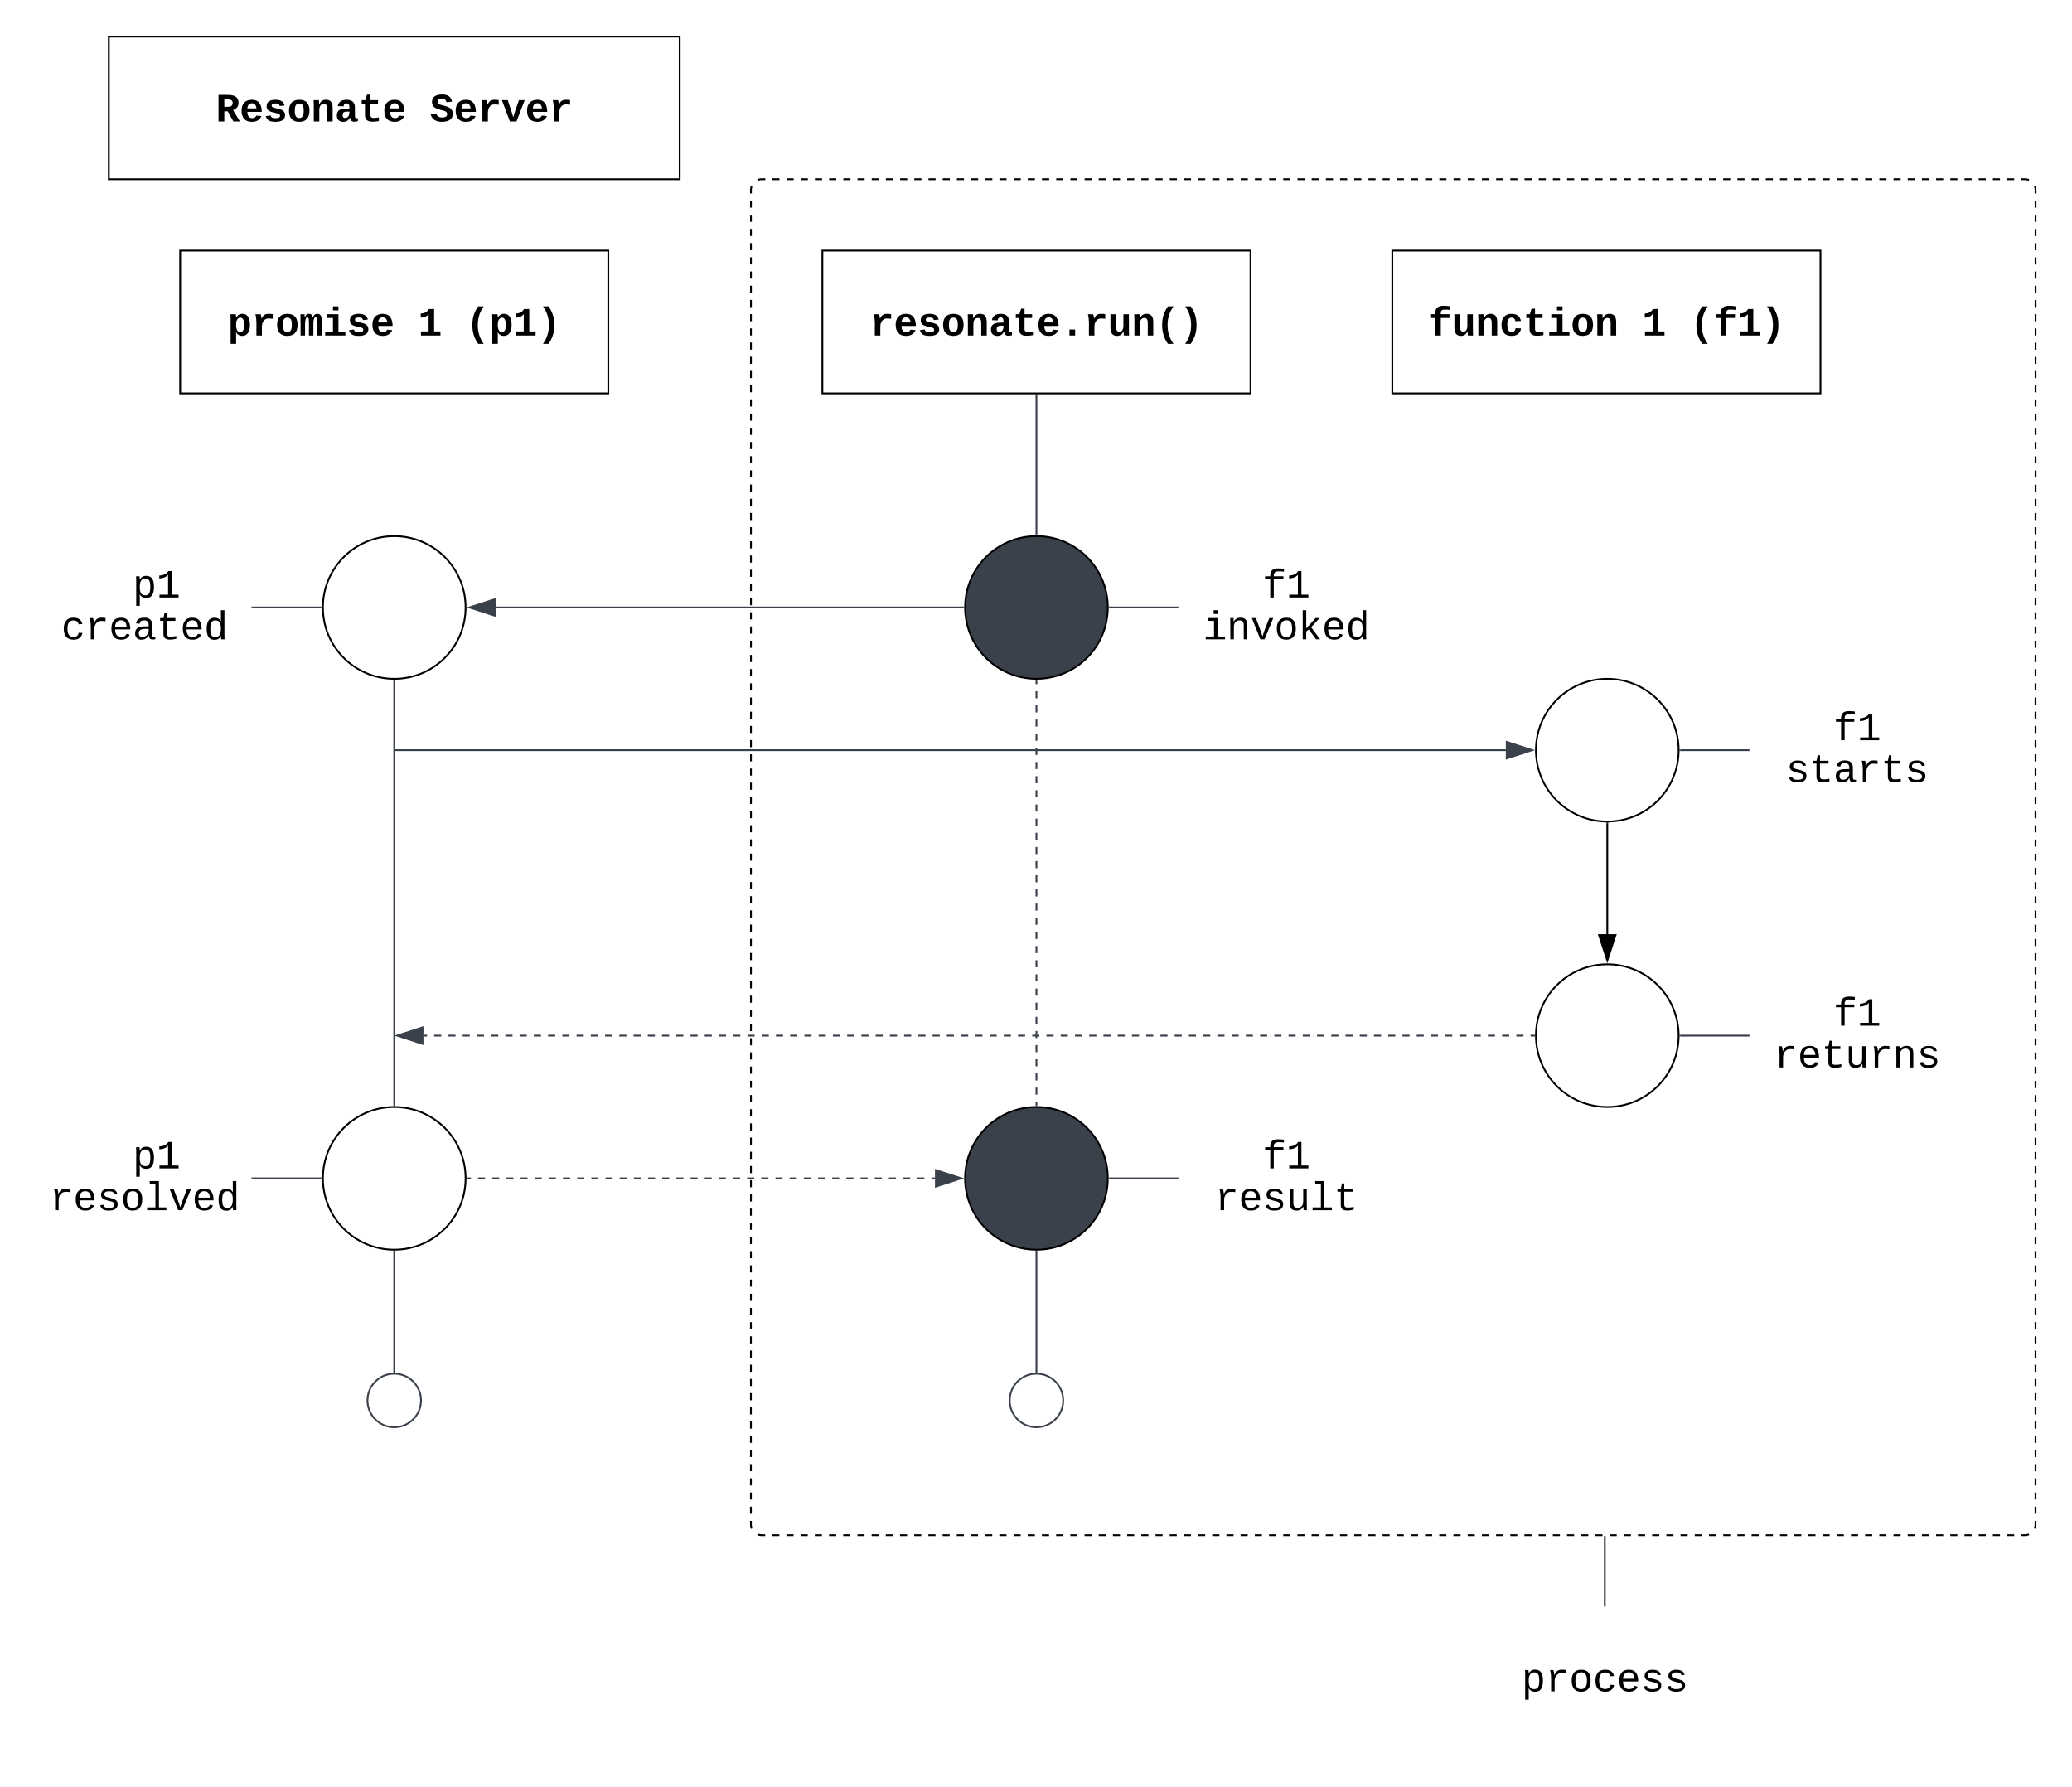 <svg xmlns="http://www.w3.org/2000/svg" xmlns:xlink="http://www.w3.org/1999/xlink" xmlns:lucid="lucid" width="1161.5" height="1001.5"><g transform="translate(261 380.5)" lucid:page-tab-id="0_0"><path d="M-500-500h1500v1500H-500z" fill="#fff"/><path d="M160-274a6 6 0 0 1 6-6h708a6 6 0 0 1 6 6v748a6 6 0 0 1-6 6H166a6 6 0 0 1-6-6z" fill-opacity="0"/><path d="M163.7-279.53l.45-.18.9-.23.95-.07h2m3.97 0h3.97m3.98 0h3.98m3.98 0h3.97m3.98 0h3.98m4 0h3.96m3.98 0h3.98m3.98 0h3.97m3.98 0h3.98m3.98 0h3.98m3.98 0h3.98m3.98 0h3.97m3.97 0h3.98m3.98 0h3.97m3.98 0h3.98m3.98 0h3.98m3.97 0h3.97m3.98 0h3.98m3.97 0h3.98m3.98 0h3.97m3.98 0h4m3.97 0h3.98m3.97 0H343m3.98 0h3.97m3.98 0h3.98m4 0h3.97m3.97 0h3.98m3.98 0h3.97m3.98 0h3.98m3.98 0h4m3.96 0h3.98m3.98 0h3.98m3.97 0h3.98m3.98 0h3.98m3.98 0h3.98m3.98 0h3.98m3.97 0h3.97m3.98 0h3.98m3.97 0h3.98m3.98 0h3.98m3.97 0h4m3.97 0h3.98m3.97 0h3.98m3.98 0h3.98m3.97 0H518m4 0h3.97m3.97 0h3.98m3.98 0h3.98m3.97 0h3.98m3.98 0h4m3.96 0h3.98m3.98 0h3.98m3.97 0h3.98m3.98 0h3.98m3.98 0h3.98m3.98 0h3.98m3.97 0h3.97m3.98 0h3.98m3.97 0h3.98m3.98 0h3.98m3.98 0h3.97m3.97 0h3.98m3.98 0h3.97m3.98 0h3.98m3.98 0h3.97m4 0h3.97m3.97 0h3.98m3.98 0h3.98m3.98 0h3.97m3.98 0h4m3.97 0h3.97m3.98 0h3.98m3.98 0h3.97m3.98 0h3.98m3.98 0h3.98m3.98 0h3.98m3.98 0h3.97m3.98 0h3.98m3.98 0h3.98m3.98 0h3.98m3.98 0h3.97m3.97 0h3.98m3.98 0h3.97m3.98 0h3.98m3.98 0h3.97m4 0h3.97m3.98 0h3.97m3.98 0h3.98m3.98 0h3.97m3.98 0h2l.94.07.9.22.45.17m3.23 3.24l.18.45.23.9.07.95v2m0 3.97v3.98m0 3.98v3.97m0 3.98v3.98m0 3.98v3.98m0 3.98v3.98m0 3.97v3.98m0 3.98v4m0 3.97v3.98m0 3.98v3.98m0 4v3.96m0 3.98v3.98m0 3.98v3.98m0 3.98v3.98m0 3.97v4m0 3.97v3.98m0 3.98v3.98m0 4v3.97m0 3.97v3.98m0 3.98v3.98m0 3.98v3.98m0 3.98v3.98m0 3.97v3.98m0 3.98V-89m0 4v3.97m0 3.98v3.98m0 3.97v3.98m0 3.98v3.98m0 3.98v3.98m0 3.98v3.98m0 3.97v3.98m0 4v3.97m0 3.98v3.98m0 3.98v4m0 3.96v3.98m0 3.98V6.5m0 3.98v3.98m0 3.98v3.97m0 4v3.97m0 3.98v3.98m0 3.98v4m0 3.97v3.97m0 3.98v3.98m0 3.98v3.98m0 3.98v3.98m0 3.98v3.97m0 3.98v3.98m0 3.98v4m0 3.97v3.98m0 3.98v3.97m0 3.98v3.98m0 3.98v3.98m0 3.98v3.98m0 3.97v3.98m0 3.98v4m0 3.97v3.98m0 3.98v3.98m0 4v3.96m0 3.98v3.98m0 3.98v3.98m0 3.98v3.98m0 3.97v4m0 3.97v3.98m0 3.98v3.98m0 4v3.97m0 3.97v3.98m0 3.98v3.98m0 3.98v3.98m0 3.98v3.98m0 3.97v3.98m0 3.98V285m0 4v3.97m0 3.98v3.98m0 3.97v3.98m0 3.98v3.98m0 3.98v3.98m0 3.98v3.98m0 3.97v3.98m0 4v3.97m0 3.98v3.98m0 3.98v3.98m0 3.98v3.98m0 3.98v3.98m0 3.98v3.98m0 3.98v3.98m0 3.97v3.97m0 3.98v3.98m0 3.98v4m0 3.97v3.98m0 3.97v3.98m0 3.98v3.98m0 3.98v3.98m0 3.98v3.97m0 3.98v3.98m0 3.98v2l-.07.94-.22.9-.17.45m-3.24 3.23l-.45.18-.9.23-.95.07h-2m-3.97 0h-3.97m-3.98 0h-3.98m-3.98 0h-3.97m-3.98 0h-3.98m-4 0h-3.96m-3.98 0h-3.98m-3.98 0h-3.97m-3.98 0h-3.98m-3.98 0h-3.98m-3.98 0h-3.98m-3.98 0h-3.97m-3.97 0h-3.98m-3.98 0h-3.97m-3.98 0h-3.98m-3.98 0h-3.98m-3.97 0h-3.97m-3.98 0h-3.98m-3.97 0h-3.98m-3.98 0h-3.98m-3.97 0h-4m-3.97 0h-3.97m-3.98 0H697m-3.98 0h-3.98m-3.97 0h-3.98m-4 0h-3.97m-3.97 0h-3.98m-3.98 0h-3.98m-3.97 0h-3.98m-3.98 0h-3.98m-3.98 0h-3.98m-3.98 0h-3.98m-3.97 0h-3.98m-3.98 0h-3.98m-3.98 0h-3.98m-3.98 0h-3.98m-3.97 0h-3.97m-3.98 0h-3.98m-3.97 0h-3.98m-3.98 0h-3.98m-3.97 0h-4m-3.97 0h-3.98m-3.97 0h-3.98m-3.98 0h-3.98m-3.97 0H522m-4 0h-3.97m-3.97 0h-3.98m-3.98 0h-3.98m-3.97 0h-3.98m-3.98 0h-4m-3.96 0h-3.98m-3.98 0h-3.98m-3.97 0h-3.98m-3.98 0h-3.98m-3.98 0h-3.98m-3.98 0h-3.98m-3.97 0h-3.97m-3.98 0h-3.98m-3.97 0h-3.98m-3.98 0h-3.98m-3.98 0h-3.97m-3.97 0h-3.98m-3.98 0h-3.97m-3.98 0h-3.98m-3.97 0h-3.98m-4 0h-3.97m-3.98 0h-3.97m-3.98 0h-3.98m-3.97 0h-3.98m-3.98 0h-4m-3.97 0h-3.97m-3.98 0h-3.98m-3.97 0h-3.98m-3.98 0h-3.98m-4 0h-3.96m-3.98 0h-3.98m-3.98 0h-3.97m-3.98 0h-3.98m-3.98 0h-3.98m-3.98 0h-3.98m-3.98 0h-3.97m-3.97 0h-3.98m-3.98 0h-3.97m-3.98 0h-3.98m-3.98 0h-3.97m-4 0h-3.97m-3.98 0h-3.97m-3.98 0h-3.98m-3.98 0h-3.97m-3.98 0h-2l-.94-.07-.9-.22-.45-.17m-3.23-3.24l-.18-.45-.23-.9-.07-.95v-2m0-3.97v-3.98m0-3.98v-3.97m0-3.98v-3.98m0-3.98v-3.98m0-3.98v-3.98m0-3.98v-3.97m0-3.98v-4m0-3.97v-3.98m0-3.98v-3.98m0-3.98v-3.98m0-3.98v-3.98m0-3.98v-3.98m0-3.98v-3.98m0-3.98v-3.97m0-3.97v-3.98m0-3.98v-3.98m0-4v-3.97m0-3.98v-3.97m0-3.98v-3.98m0-3.98v-3.98m0-3.98v-3.98m0-3.97v-3.98m0-3.98V289m0-4v-3.97m0-3.98v-3.98m0-3.97v-3.98m0-3.98v-3.98m0-3.98v-3.98m0-3.98v-3.97m0-3.98v-3.98m0-4v-3.97m0-3.98v-3.98m0-3.98v-4m0-3.96v-3.98m0-3.98v-3.98m0-3.98v-3.98m0-3.98v-3.97m0-4v-3.97m0-3.98v-3.98m0-3.98v-4m0-3.97v-3.97m0-3.98v-3.98m0-3.98v-3.98m0-3.98v-3.98m0-3.98v-3.97m0-3.98v-3.98m0-3.98v-4m0-3.97v-3.98m0-3.98V82.1m0-3.98v-3.98m0-3.98v-3.98m0-3.98v-3.98m0-3.98v-3.97m0-3.98v-4m0-3.97v-3.98m0-3.98V26.4m0-3.98v-3.98m0-3.98v-3.98m0-3.98V2.52m0-3.98v-3.98m0-3.97v-4m0-3.97v-3.98m0-3.98v-3.98m0-4v-3.97m0-3.97v-3.98m0-3.98v-3.98m0-3.98v-3.98m0-3.98v-3.98m0-3.97v-3.98m0-3.98V-85m0-4v-3.97m0-3.98v-3.98m0-3.97v-3.98m0-3.98v-3.98m0-3.98v-3.98m0-3.98v-3.97m0-3.98v-3.98m0-4v-3.97m0-3.98v-3.98m0-3.98v-4m0-3.96v-3.98m0-3.98v-3.98m0-3.98v-3.98m0-3.98v-3.97m0-4v-3.97m0-3.98v-3.98m0-3.98v-4m0-3.97v-3.97m0-3.98v-3.98m0-3.98v-3.98m0-3.98v-3.98m0-3.98v-3.97m0-3.98v-3.98m0-3.98v-2l.07-.94.22-.9.17-.45" stroke="#000" fill="none"/><path d="M680 40c0 22.1-17.9 40-40 40s-40-17.9-40-40 17.9-40 40-40 40 17.9 40 40z" stroke="#000" fill="#fff"/><path d="M640 81v62.12" stroke="#000" fill="none"/><path d="M640 80.5l.48-.02V81h-.96v-.53z" stroke="#000" stroke-width=".05"/><path d="M640 157.88l-4.63-14.26h9.26z" stroke="#000"/><path d="M680 200c0 22.1-17.9 40-40 40s-40-17.9-40-40 17.9-40 40-40 40 17.9 40 40z" stroke="#000" fill="#fff"/><path d="M360-40c0 22.1-17.9 40-40 40s-40-17.9-40-40 17.9-40 40-40 40 17.9 40 40z" stroke="#000" fill="#3a414a"/><path d="M320 321v68.67" stroke="#3a414a" fill="none"/><path d="M320 320.5l.48-.02v.53h-.96v-.53z" stroke="#3a414a" stroke-width=".05" fill="#3a414a"/><path d="M335 404.5c0 8.28-6.72 15-15 15-8.28 0-15-6.72-15-15 0-8.28 6.72-15 15-15 8.28 0 15 6.72 15 15z" stroke="#3a414a" fill="#fff"/><path d="M320-159v78" stroke="#3a414a" fill="none"/><path d="M320.48-159h-.96v-.5h.96zM320.48-80.47l-.47-.03-.48.02V-81h.96z" stroke="#3a414a" stroke-width=".05" fill="#3a414a"/><path d="M720 166a6 6 0 0 1 6-6h108a6 6 0 0 1 6 6v68a6 6 0 0 1-6 6H726a6 6 0 0 1-6-6z" stroke="#000" stroke-opacity="0" stroke-width="2" fill="#fff" fill-opacity="0"/><use xlink:href="#a" transform="matrix(1,0,0,1,725,165) translate(41.664 29.427)"/><use xlink:href="#b" transform="matrix(1,0,0,1,725,165) translate(8.326 52.854)"/><path d="M400-74a6 6 0 0 1 6-6h108a6 6 0 0 1 6 6v68a6 6 0 0 1-6 6H406a6 6 0 0 1-6-6z" stroke="#000" stroke-opacity="0" stroke-width="2" fill="#fff" fill-opacity="0"/><use xlink:href="#a" transform="matrix(1,0,0,1,405,-75) translate(41.664 29.427)"/><use xlink:href="#c" transform="matrix(1,0,0,1,405,-75) translate(8.326 52.854)"/><path d="M360 280c0 22.1-17.9 40-40 40s-40-17.9-40-40 17.9-40 40-40 40 17.9 40 40z" stroke="#000" fill="#3a414a"/><path d="M-240 246a6 6 0 0 1 6-6h108a6 6 0 0 1 6 6v68a6 6 0 0 1-6 6h-108a6 6 0 0 1-6-6z" stroke="#000" stroke-opacity="0" stroke-width="2" fill="#fff" fill-opacity="0"/><use xlink:href="#d" transform="matrix(1,0,0,1,-235,245) translate(34.997 29.427)"/><use xlink:href="#e" transform="matrix(1,0,0,1,-235,245) translate(48.332 29.427)"/><use xlink:href="#f" transform="matrix(1,0,0,1,-235,245) translate(1.658 52.854)"/><path d="M320 1v1.98m0 3.97v3.97m0 3.96v3.97m0 3.97v3.96m0 3.97v3.97m0 3.96v3.97m0 3.97v3.96m0 3.97v3.97m0 3.96v3.97m0 3.97v3.96m0 3.97v3.97m0 3.96v3.97m0 3.97v3.96m0 3.97v3.97m0 3.96v3.97m0 3.97v3.96m0 3.97v3.97m0 3.96v3.97m0 3.97v3.96m0 3.97v3.97m0 3.96v3.97m0 3.97v3.96m0 3.97v3.97m0 3.96v3.97m0 3.97v3.96m0 3.97v3.97m0 3.96v3.97m0 3.97v3.96m0 3.97v3.97m0 3.96v3.97m0 3.97V239" stroke="#3a414a" fill="none"/><path d="M320 .5l.48-.02V1h-.96V.48zM320.48 239.53l-.47-.03-.48.02V239h.96z" stroke="#3a414a" stroke-width=".05" fill="#3a414a"/><path d="M578.6 526a6 6 0 0 1 6-6h108a6 6 0 0 1 6 6v68a6 6 0 0 1-6 6h-108a6 6 0 0 1-6-6z" stroke="#000" stroke-opacity="0" stroke-width="2" fill="#fff" fill-opacity="0"/><use xlink:href="#g" transform="matrix(1,0,0,1,583.608,525) translate(8.326 42.552)"/><path d="M638.6 519.5V481" stroke="#3a414a" fill="none"/><path d="M639.08 520h-.95v-.5h.95zM639.08 481h-.95v-.5h.95z" stroke="#3a414a" stroke-width=".05" fill="#3a414a"/><path d="M-160-240H80v80h-240z" stroke="#000" fill="#fff"/><use xlink:href="#h" transform="matrix(1,0,0,1,-155,-235) translate(21.651 42.563)"/><use xlink:href="#i" transform="matrix(1,0,0,1,-155,-235) translate(128.336 42.563)"/><use xlink:href="#j" transform="matrix(1,0,0,1,-155,-235) translate(155.007 42.563)"/><path d="M200-240h240v80H200z" stroke="#000" fill="#fff"/><use xlink:href="#k" transform="matrix(1,0,0,1,205,-235) translate(21.651 42.563)"/><path d="M519.5-240h240v80h-240z" stroke="#000" fill="#fff"/><use xlink:href="#l" transform="matrix(1,0,0,1,524.5,-235) translate(14.984 42.563)"/><use xlink:href="#i" transform="matrix(1,0,0,1,524.5,-235) translate(135.003 42.563)"/><use xlink:href="#m" transform="matrix(1,0,0,1,524.5,-235) translate(161.674 42.563)"/><path d="M-200-360h320v80h-320z" stroke="#000" fill="#fff"/><use xlink:href="#n" transform="matrix(1,0,0,1,-195,-355) translate(54.984 42.563)"/><use xlink:href="#o" transform="matrix(1,0,0,1,-195,-355) translate(175.003 42.563)"/><path d="M0-40C0-17.9-17.9 0-40 0s-40-17.9-40-40 17.9-40 40-40S0-62.1 0-40z" stroke="#000" fill="#fff"/><path d="M279-40H16.9" stroke="#3a414a" fill="none"/><path d="M279.5-40l.02.48H279v-.95h.53z" stroke="#3a414a" stroke-width=".05" fill="#3a414a"/><path d="M2.12-40l14.27-4.63v9.27z" stroke="#3a414a" fill="#3a414a"/><path d="M-40 321v68.67" stroke="#3a414a" fill="none"/><path d="M-40 320.5l.48-.02v.53h-.95v-.53z" stroke="#3a414a" stroke-width=".05" fill="#3a414a"/><path d="M-25 404.5c0 8.28-6.72 15-15 15-8.28 0-15-6.72-15-15 0-8.3 6.72-15 15-15 8.28 0 15 6.7 15 15z" stroke="#3a414a" fill="#fff"/><path d="M-40 1v238" stroke="#3a414a" fill="none"/><path d="M-40 .5l.48-.02V1h-.95V.48zM-39.52 239.53l-.47-.03-.48.02V239h.95z" stroke="#3a414a" stroke-width=".05" fill="#3a414a"/><path d="M583.12 40H-39.5" stroke="#3a414a" fill="none"/><path d="M597.88 40l-14.26 4.63v-9.27z" stroke="#3a414a" fill="#3a414a"/><path d="M-39.5 40h-.5M599 200h-2m-4 0h-3.98m-4 0h-3.98m-4 0h-3.98m-4 0h-3.98m-4 0h-3.98m-4 0h-3.98m-4 0h-3.98m-4 0h-4m-3.98 0h-4m-3.98 0h-4m-3.98 0h-4m-3.98 0h-4m-3.98 0h-4m-3.98 0h-4m-3.98 0h-4m-3.98 0h-4m-4 0h-3.98m-4 0h-3.98m-4 0h-3.98m-4 0h-3.98m-4 0h-3.98m-4 0h-3.98m-4 0h-3.98m-4 0h-4m-3.98 0h-4m-3.98 0h-4m-3.98 0h-4m-3.98 0h-4m-3.98 0h-4m-3.98 0h-4m-3.98 0h-4m-3.98 0h-4m-4 0h-3.98m-4 0h-3.98m-4 0h-3.98m-4 0h-3.98m-4 0h-3.98m-4 0h-3.98m-4 0h-3.98m-4 0h-4m-3.98 0h-4m-3.98 0h-4m-3.98 0h-4m-4 0h-3.98m-4 0h-3.98m-4 0h-4m-3.98 0h-4m-3.98 0h-4m-3.98 0h-4m-4 0h-3.98m-4 0h-3.98m-4 0h-4m-3.98 0h-4m-3.98 0h-4m-3.98 0h-4m-4 0h-3.98m-4 0h-3.98m-4 0h-4m-3.98 0h-4m-3.98 0h-4m-3.98 0h-4m-4 0h-3.98m-4 0h-3.98m-4 0h-4m-3.98 0h-4m-3.98 0h-4m-3.98 0h-4m-4 0h-3.98m-4 0h-3.98m-4 0h-4m-3.98 0h-4m-3.98 0h-4m-3.98 0h-4m-4 0H6.33m-4 0h-3.98m-4 0h-3.98m-4 0h-4m-3.98 0h-2" stroke="#3a414a" fill="none"/><path d="M599.5 200l.02.47H599v-.94h.53z" stroke="#3a414a" stroke-width=".05" fill="#3a414a"/><path d="M-38.38 200l14.26-4.64v9.27z" stroke="#3a414a" fill="#3a414a"/><path d="M263.12 280h-2m-3.96 0h-3.97m-3.98 0h-3.98m-3.97 0h-3.97m-3.97 0h-3.97m-3.97 0h-3.98m-3.98 0h-3.97m-3.97 0h-3.97m-3.97 0h-3.97m-3.98 0h-3.98m-3.97 0h-3.97m-3.97 0h-3.97m-3.97 0h-4m-3.96 0h-3.97m-3.97 0h-3.97m-3.97 0H142m-4 0h-3.96m-3.97 0h-3.97m-3.97 0h-3.97m-3.97 0h-3.98m-3.98 0h-3.97m-3.97 0h-3.97m-3.97 0H86.4m-3.98 0h-3.98m-3.97 0H70.5m-3.97 0h-3.97m-3.97 0H54.6m-3.98 0h-3.97m-3.97 0h-3.97m-3.97 0H30.8m-3.98 0h-3.98m-3.97 0H14.9m-3.97 0H6.96M3 280H1" stroke="#3a414a" fill="none"/><path d="M277.88 280l-14.26 4.63v-9.26z" stroke="#3a414a" fill="#3a414a"/><path d="M1 280.48H.48L.5 280l-.02-.48H1z" stroke="#3a414a" stroke-width=".05" fill="#3a414a"/><path d="M720 6a6 6 0 0 1 6-6h108a6 6 0 0 1 6 6v68a6 6 0 0 1-6 6H726a6 6 0 0 1-6-6z" stroke="#000" stroke-opacity="0" stroke-width="2" fill="#fff" fill-opacity="0"/><use xlink:href="#p" transform="matrix(1,0,0,1,725,5) translate(41.664 29.427)"/><use xlink:href="#q" transform="matrix(1,0,0,1,725,5) translate(14.993 52.854)"/><path d="M-240-74a6 6 0 0 1 6-6h108a6 6 0 0 1 6 6v68a6 6 0 0 1-6 6h-108a6 6 0 0 1-6-6z" stroke="#000" stroke-opacity="0" stroke-width="2" fill="#fff" fill-opacity="0"/><use xlink:href="#d" transform="matrix(1,0,0,1,-235,-75) translate(34.997 29.427)"/><use xlink:href="#r" transform="matrix(1,0,0,1,-235,-75) translate(48.332 29.427)"/><use xlink:href="#s" transform="matrix(1,0,0,1,-235,-75) translate(8.326 52.854)"/><path d="M400 246a6 6 0 0 1 6-6h108a6 6 0 0 1 6 6v68a6 6 0 0 1-6 6H406a6 6 0 0 1-6-6z" stroke="#000" stroke-opacity="0" stroke-width="2" fill="#fff" fill-opacity="0"/><use xlink:href="#p" transform="matrix(1,0,0,1,405,245) translate(41.664 29.427)"/><use xlink:href="#t" transform="matrix(1,0,0,1,405,245) translate(14.993 52.854)"/><path d="M0 280c0 22.1-17.9 40-40 40s-40-17.9-40-40 17.9-40 40-40 40 17.9 40 40z" stroke="#000" fill="#fff"/><path d="M-119.5-40H-81" stroke="#3a414a" fill="none"/><path d="M-119.5-39.52h-.5v-.95h.5zM-80.5-40l.02.48H-81v-.95h.53z" stroke="#3a414a" stroke-width=".05" fill="#3a414a"/><path d="M-119.5 280H-81" stroke="#3a414a" fill="none"/><path d="M-119.5 280.48h-.5v-.96h.5zM-80.5 280l.02.48H-81v-.96h.53z" stroke="#3a414a" stroke-width=".05" fill="#3a414a"/><path d="M399.5 280H361" stroke="#3a414a" fill="none"/><path d="M400 280.48h-.5v-.96h.5zM361 280.48h-.53l.03-.47-.02-.48h.53z" stroke="#3a414a" stroke-width=".05" fill="#3a414a"/><path d="M399.5-40H361" stroke="#3a414a" fill="none"/><path d="M400-39.52h-.5v-.95h.5zM361-39.52h-.53l.03-.47-.02-.48h.53z" stroke="#3a414a" stroke-width=".05" fill="#3a414a"/><path d="M719.5 40H681" stroke="#3a414a" fill="none"/><path d="M720 40.48h-.5v-.95h.5zM681 40.48h-.53l.03-.47-.02-.48h.53z" stroke="#3a414a" stroke-width=".05" fill="#3a414a"/><path d="M719.5 200H681" stroke="#3a414a" fill="none"/><path d="M720 200.47h-.5v-.94h.5zM681 200.47h-.53l.03-.46-.02-.47h.53z" stroke="#3a414a" stroke-width=".05" fill="#3a414a"/><defs><path d="M839-1335c-182-6-269 67-259 253h491v142H580V0H400v-940H138v-142h262c-15-293 132-408 418-402 94 2 200 7 281 21v145c-75-10-177-14-260-17" id="u"/><path d="M148-1120c216-7 379-89 463-229h166v1204h353V0H157v-145h439v-1021c-79 124-254 184-448 194v-148" id="v"/><g id="a"><use transform="matrix(0.011,0,0,0.011,0,0)" xlink:href="#u"/><use transform="matrix(0.011,0,0,0.011,13.336,0)" xlink:href="#v"/></g><path d="M839-1102c70 0 148 7 206 17v167c-112-18-268-36-363 15-129 69-208 203-208 395V0H294c-10-367 32-789-52-1082h171c21 75 41 161 48 250h5c67-152 152-270 373-270" id="w"/><path d="M617-1102c355 0 481 238 477 599H322c5 222 84 388 301 388 144 0 244-59 284-166l158 45C1002-72 854 20 623 20c-342 0-490-220-490-568 0-346 151-554 484-554zm291 461c-18-192-90-328-289-328-194 0-287 128-295 328h584" id="x"/><path d="M682 16c-209 0-323-80-324-285v-671H190v-142h170l58-282h120v282h432v142H538v652c2 114 60 155 182 155 106 0 209-16 297-34v137C921-4 806 16 682 16" id="y"/><path d="M528 20c-247 0-343-132-343-381v-721h180v686c-4 177 45 284 224 277 194-8 279-136 279-336v-627h181c3 360-6 732 6 1082H885c-4-54-7-126-8-185h-3C809-64 714 20 528 20" id="z"/><path d="M706-1102c241 0 344 136 343 381V0H868v-695c1-168-57-273-220-268-190 6-283 138-283 336V0H185c-3-360 6-732-6-1082h170c4 54 7 126 8 185h3c63-121 164-204 346-205" id="A"/><path d="M873-819c-18-114-119-146-250-146-163 0-245 50-245 151 0 151 170 148 294 185 182 54 388 94 388 320 0 240-189 325-439 329-245 4-410-69-454-268l159-31c24 133 136 168 295 165 144-2 270-31 270-171 0-164-195-160-331-202-167-52-350-87-350-299 0-218 173-315 413-313 220 2 373 77 412 260" id="B"/><g id="b"><use transform="matrix(0.011,0,0,0.011,0,0)" xlink:href="#w"/><use transform="matrix(0.011,0,0,0.011,13.336,0)" xlink:href="#x"/><use transform="matrix(0.011,0,0,0.011,26.671,0)" xlink:href="#y"/><use transform="matrix(0.011,0,0,0.011,40.007,0)" xlink:href="#z"/><use transform="matrix(0.011,0,0,0.011,53.342,0)" xlink:href="#w"/><use transform="matrix(0.011,0,0,0.011,66.678,0)" xlink:href="#A"/><use transform="matrix(0.011,0,0,0.011,80.013,0)" xlink:href="#B"/></g><path d="M745-142h380V0H143v-142h422v-798H246v-142h499v940zM545-1292v-192h200v192H545" id="C"/><path d="M715 0H502L69-1082h202c94 253 197 500 285 758 19 57 36 126 52 183 96-335 234-626 350-941h201" id="D"/><path d="M615-1102c343 0 484 203 482 560-1 347-147 562-488 562-336 0-475-219-479-562-4-349 156-560 485-560zm-8 989c240 0 301-180 301-429 0-245-55-427-290-427-236 0-299 181-299 427 0 243 61 429 288 429" id="E"/><path d="M914 0L548-499l-132 98V0H236v-1484h180v927l475-525h211L663-617 1125 0H914" id="F"/><path d="M865-914c-3-187-2-380-2-570h180v1261c0 76 1 155 6 223H877c-8-49-9-116-10-174h-5C801-44 708 26 530 26c-135 0-234-46-297-139s-95-232-95-419c0-377 131-566 392-566 176 0 271 63 335 184zm-286-51c-222 0-255 197-255 427 0 229 31 425 253 425 237 0 286-195 286-441 0-238-52-411-284-411" id="G"/><g id="c"><use transform="matrix(0.011,0,0,0.011,0,0)" xlink:href="#C"/><use transform="matrix(0.011,0,0,0.011,13.336,0)" xlink:href="#A"/><use transform="matrix(0.011,0,0,0.011,26.671,0)" xlink:href="#D"/><use transform="matrix(0.011,0,0,0.011,40.007,0)" xlink:href="#E"/><use transform="matrix(0.011,0,0,0.011,53.342,0)" xlink:href="#F"/><use transform="matrix(0.011,0,0,0.011,66.678,0)" xlink:href="#x"/><use transform="matrix(0.011,0,0,0.011,80.013,0)" xlink:href="#G"/></g><path d="M698-1104c312 3 392 244 392 558 0 315-82 566-392 566-169 0-277-65-331-184h-5c8 188 2 394 4 589H185V-858c0-76-1-156-6-224h175c6 52 9 120 10 178h4c58-122 150-202 330-200zm-49 991c225 0 255-203 255-433 0-225-32-419-253-419-236 0-285 192-285 441 0 237 53 411 283 411" id="H"/><g id="e"><use transform="matrix(0.011,0,0,0.011,0,0)" xlink:href="#H"/><use transform="matrix(0.011,0,0,0.011,13.336,0)" xlink:href="#v"/></g><path d="M736-142h380V0H134v-142h422v-1200H267v-142h469v1342" id="I"/><g id="f"><use transform="matrix(0.011,0,0,0.011,0,0)" xlink:href="#w"/><use transform="matrix(0.011,0,0,0.011,13.336,0)" xlink:href="#x"/><use transform="matrix(0.011,0,0,0.011,26.671,0)" xlink:href="#B"/><use transform="matrix(0.011,0,0,0.011,40.007,0)" xlink:href="#E"/><use transform="matrix(0.011,0,0,0.011,53.342,0)" xlink:href="#I"/><use transform="matrix(0.011,0,0,0.011,66.678,0)" xlink:href="#D"/><use transform="matrix(0.011,0,0,0.011,80.013,0)" xlink:href="#x"/><use transform="matrix(0.011,0,0,0.011,93.349,0)" xlink:href="#G"/></g><path d="M631 20c-350 0-501-215-501-562 0-355 162-560 502-560 250 0 399 118 446 323l-192 14c-23-124-109-196-262-196-242 0-305 171-305 415 1 245 61 427 304 427 151 0 248-77 267-215l190 12C1039-107 883 20 631 20" id="J"/><g id="g"><use transform="matrix(0.011,0,0,0.011,0,0)" xlink:href="#H"/><use transform="matrix(0.011,0,0,0.011,13.336,0)" xlink:href="#w"/><use transform="matrix(0.011,0,0,0.011,26.671,0)" xlink:href="#E"/><use transform="matrix(0.011,0,0,0.011,40.007,0)" xlink:href="#J"/><use transform="matrix(0.011,0,0,0.011,53.342,0)" xlink:href="#x"/><use transform="matrix(0.011,0,0,0.011,66.678,0)" xlink:href="#B"/><use transform="matrix(0.011,0,0,0.011,80.013,0)" xlink:href="#B"/></g><path d="M427-171c3 195 2 397 2 596H148V-846c1-83-4-168-8-236h272c10 49 14 118 15 176h4c59-114 151-197 316-197 291 0 385 259 385 560 0 243-65 433-220 521-50 28-109 42-176 42-162-2-253-78-309-191zm69-661c-91 113-92 463-1 586 46 62 145 101 225 54 96-57 118-191 119-351 0-123-18-215-53-276-46-82-128-115-220-74-25 12-48 33-70 61" id="K"/><path d="M875-1102c70 0 148 7 206 17v237c-110-17-267-37-359 15-123 69-192 207-192 395V0H250c-10-367 32-789-52-1082h271c19 69 36 149 46 228h4c52-151 151-250 356-248" id="L"/><path d="M616-1102c361 0 521 202 521 560 0 354-171 562-527 562C259 20 92-192 92-542c0-351 169-560 524-560zm-9 930c200-2 236-165 236-370 0-199-27-367-223-367-195 0-233 146-233 367 0 129 18 223 55 282s92 88 165 88" id="M"/><path d="M934-1102c199 0 220 177 220 381V0H926c-2-260 10-533-4-785-4-72-14-138-83-138-34 0-61 27-81 81s-29 134-29 241V0H501c-2-260 9-533-5-785-4-72-13-138-82-138-46 0-65 47-80 93-21 67-30 155-30 248V0H75c-3-360 6-732-6-1082h209c6 50 3 123 8 175 36-100 83-195 216-195 135 0 166 79 196 196 42-105 93-196 236-196" id="N"/><path d="M794-190h353V0H118v-190h395v-702H223v-190h571v892zM513-1277v-207h281v207H513" id="O"/><path d="M622-916c-112 2-200 14-200 111 0 90 89 101 168 121 234 58 514 77 514 368C1104-4 751 54 434 5 267-21 161-112 121-270l247-37c24 111 113 145 252 141 114-3 226-12 226-124 0-101-103-113-192-134-225-54-490-76-490-351 0-247 201-328 458-328 245 0 413 88 457 292l-249 26c-16-98-92-133-208-131" id="P"/><path d="M1113-274C1038-96 884 20 626 20c-352 0-526-209-526-566 0-358 185-556 530-556 358 0 496 251 499 615H395c5 180 68 319 245 319 102 0 186-45 208-129zM857-663c-6-177-128-307-315-247-94 30-141 121-145 247h460" id="Q"/><g id="h"><use transform="matrix(0.011,0,0,0.011,0,0)" xlink:href="#K"/><use transform="matrix(0.011,0,0,0.011,13.336,0)" xlink:href="#L"/><use transform="matrix(0.011,0,0,0.011,26.671,0)" xlink:href="#M"/><use transform="matrix(0.011,0,0,0.011,40.007,0)" xlink:href="#N"/><use transform="matrix(0.011,0,0,0.011,53.342,0)" xlink:href="#O"/><use transform="matrix(0.011,0,0,0.011,66.678,0)" xlink:href="#P"/><use transform="matrix(0.011,0,0,0.011,80.013,0)" xlink:href="#Q"/></g><path d="M138-1120c207-4 339-93 415-229h266v1140h323V0H149v-209h389v-891c-70 121-216 187-400 194v-214" id="R"/><use transform="matrix(0.011,0,0,0.011,0,0)" xlink:href="#R" id="i"/><path d="M621-530c0 421 127 700 301 955H641C466 173 344-110 344-531s122-702 297-953h281c-174 254-301 534-301 954" id="S"/><path d="M885-531c0 421-122 704-297 956H307c174-255 301-534 301-955 0-420-127-700-301-954h281c175 251 297 532 297 953" id="T"/><g id="j"><use transform="matrix(0.011,0,0,0.011,0,0)" xlink:href="#S"/><use transform="matrix(0.011,0,0,0.011,13.336,0)" xlink:href="#K"/><use transform="matrix(0.011,0,0,0.011,26.671,0)" xlink:href="#R"/><use transform="matrix(0.011,0,0,0.011,40.007,0)" xlink:href="#T"/></g><path d="M768-1103c247 0 336 167 336 416V0H824v-619c-3-164-24-273-171-273-164 0-229 142-229 312V0H143c-4-359 9-736-8-1082h268c7 63 12 146 13 215h4c67-145 160-236 348-236" id="U"/><path d="M775-193C708-75 621 20 439 20 226 20 106-93 106-306c0-251 170-341 417-346l223-4c4-143-12-264-148-264-103 0-141 58-150 153l-293-14c37-219 194-321 455-321 263 0 418 130 417 390v392c1 84 5 161 89 160 21 0 42-2 62-6v152c-57 15-108 27-180 26-145 0-202-73-217-205h-6zm-256 17c168 0 234-139 227-325-166 4-347-25-347 173 0 94 33 152 120 152" id="V"/><path d="M711 13c-250 0-386-99-385-349l2-556H161v-190h181l88-282h176v282h385v190H606v530c-10 130 45 186 174 184 91-2 176-11 255-27v186C933-1 833 13 711 13" id="W"/><path d="M470 0v-305h289V0H470" id="X"/><path d="M471 20c-247 0-336-169-336-415v-687h281v607c4 148 31 285 172 285 152 0 207-150 207-312v-580h281c4 359-9 736 8 1082H816c-7-63-11-146-12-215h-5C736-76 644 20 471 20" id="Y"/><g id="k"><use transform="matrix(0.011,0,0,0.011,0,0)" xlink:href="#L"/><use transform="matrix(0.011,0,0,0.011,13.336,0)" xlink:href="#Q"/><use transform="matrix(0.011,0,0,0.011,26.671,0)" xlink:href="#P"/><use transform="matrix(0.011,0,0,0.011,40.007,0)" xlink:href="#M"/><use transform="matrix(0.011,0,0,0.011,53.342,0)" xlink:href="#U"/><use transform="matrix(0.011,0,0,0.011,66.678,0)" xlink:href="#V"/><use transform="matrix(0.011,0,0,0.011,80.013,0)" xlink:href="#W"/><use transform="matrix(0.011,0,0,0.011,93.349,0)" xlink:href="#Q"/><use transform="matrix(0.011,0,0,0.011,106.684,0)" xlink:href="#X"/><use transform="matrix(0.011,0,0,0.011,120.02,0)" xlink:href="#L"/><use transform="matrix(0.011,0,0,0.011,133.355,0)" xlink:href="#Y"/><use transform="matrix(0.011,0,0,0.011,146.691,0)" xlink:href="#U"/><use transform="matrix(0.011,0,0,0.011,160.026,0)" xlink:href="#S"/><use transform="matrix(0.011,0,0,0.011,173.362,0)" xlink:href="#T"/></g><path d="M844-1321c-130 0-195 53-191 182v57h443v190H653V0H373v-892H117v-190h256v-83c5-247 162-348 422-349 120-1 232 13 327 28v184c-84-10-183-19-278-19" id="Z"/><path d="M1109-360C1066-122 902 20 624 20c-347 0-514-209-514-555 0-353 168-567 518-567 270 0 425 136 473 361l-283 14c-16-106-75-183-196-182-75 0-130 31-165 93s-52 152-52 270c0 249 74 374 221 374 120 0 188-82 201-201" id="aa"/><g id="l"><use transform="matrix(0.011,0,0,0.011,0,0)" xlink:href="#Z"/><use transform="matrix(0.011,0,0,0.011,13.336,0)" xlink:href="#Y"/><use transform="matrix(0.011,0,0,0.011,26.671,0)" xlink:href="#U"/><use transform="matrix(0.011,0,0,0.011,40.007,0)" xlink:href="#aa"/><use transform="matrix(0.011,0,0,0.011,53.342,0)" xlink:href="#W"/><use transform="matrix(0.011,0,0,0.011,66.678,0)" xlink:href="#O"/><use transform="matrix(0.011,0,0,0.011,80.013,0)" xlink:href="#M"/><use transform="matrix(0.011,0,0,0.011,93.349,0)" xlink:href="#U"/></g><g id="m"><use transform="matrix(0.011,0,0,0.011,0,0)" xlink:href="#S"/><use transform="matrix(0.011,0,0,0.011,13.336,0)" xlink:href="#Z"/><use transform="matrix(0.011,0,0,0.011,26.671,0)" xlink:href="#R"/><use transform="matrix(0.011,0,0,0.011,40.007,0)" xlink:href="#T"/></g><path d="M1157-949c0 209-118 316-279 368L1227 0H895L605-515H432V0H137v-1349h494c317-2 526 111 526 400zM608-744c158 1 248-51 252-193 5-207-223-184-428-183v376h176" id="ab"/><g id="n"><use transform="matrix(0.011,0,0,0.011,0,0)" xlink:href="#ab"/><use transform="matrix(0.011,0,0,0.011,13.336,0)" xlink:href="#Q"/><use transform="matrix(0.011,0,0,0.011,26.671,0)" xlink:href="#P"/><use transform="matrix(0.011,0,0,0.011,40.007,0)" xlink:href="#M"/><use transform="matrix(0.011,0,0,0.011,53.342,0)" xlink:href="#U"/><use transform="matrix(0.011,0,0,0.011,66.678,0)" xlink:href="#V"/><use transform="matrix(0.011,0,0,0.011,80.013,0)" xlink:href="#W"/><use transform="matrix(0.011,0,0,0.011,93.349,0)" xlink:href="#Q"/></g><path d="M609-1161c-125 0-218 36-218 153 0 149 166 161 290 196 235 67 484 129 484 421 0 300-239 408-554 411C302 23 93-114 38-367l285-37c32 128 131 205 296 203 143-2 259-31 259-173 0-164-197-172-333-212-218-64-441-131-441-405 0-276 231-379 511-379 299 0 463 114 513 363l-286 29c-28-115-96-183-233-183" id="ac"/><path d="M774 0H438L31-1082h297c94 290 200 568 280 872 83-304 194-581 291-872h294" id="ad"/><g id="o"><use transform="matrix(0.011,0,0,0.011,0,0)" xlink:href="#ac"/><use transform="matrix(0.011,0,0,0.011,13.336,0)" xlink:href="#Q"/><use transform="matrix(0.011,0,0,0.011,26.671,0)" xlink:href="#L"/><use transform="matrix(0.011,0,0,0.011,40.007,0)" xlink:href="#ad"/><use transform="matrix(0.011,0,0,0.011,53.342,0)" xlink:href="#Q"/><use transform="matrix(0.011,0,0,0.011,66.678,0)" xlink:href="#L"/></g><g id="p"><use transform="matrix(0.011,0,0,0.011,0,0)" xlink:href="#u"/><use transform="matrix(0.011,0,0,0.011,13.336,0)" xlink:href="#v"/></g><path d="M1000-272c3 95 12 159 101 161 21 0 41-3 59-7V-6c-44 10-86 16-139 16-141 2-191-84-197-217h-6C748-76 648 20 446 20c-207 0-318-120-318-322 0-266 194-348 454-354l236-4c12-191-40-305-222-305-140 0-220 47-232 172l-188-17c33-204 181-292 423-292 255 0 401 118 401 364v466zm-683-27c0 109 63 184 175 182 166-3 259-96 306-217 24-65 20-120 20-200-232 7-501-28-501 235" id="ae"/><g id="q"><use transform="matrix(0.011,0,0,0.011,0,0)" xlink:href="#B"/><use transform="matrix(0.011,0,0,0.011,13.336,0)" xlink:href="#y"/><use transform="matrix(0.011,0,0,0.011,26.671,0)" xlink:href="#ae"/><use transform="matrix(0.011,0,0,0.011,40.007,0)" xlink:href="#w"/><use transform="matrix(0.011,0,0,0.011,53.342,0)" xlink:href="#y"/><use transform="matrix(0.011,0,0,0.011,66.678,0)" xlink:href="#B"/></g><g id="r"><use transform="matrix(0.011,0,0,0.011,0,0)" xlink:href="#H"/><use transform="matrix(0.011,0,0,0.011,13.336,0)" xlink:href="#v"/></g><g id="s"><use transform="matrix(0.011,0,0,0.011,0,0)" xlink:href="#J"/><use transform="matrix(0.011,0,0,0.011,13.336,0)" xlink:href="#w"/><use transform="matrix(0.011,0,0,0.011,26.671,0)" xlink:href="#x"/><use transform="matrix(0.011,0,0,0.011,40.007,0)" xlink:href="#ae"/><use transform="matrix(0.011,0,0,0.011,53.342,0)" xlink:href="#y"/><use transform="matrix(0.011,0,0,0.011,66.678,0)" xlink:href="#x"/><use transform="matrix(0.011,0,0,0.011,80.013,0)" xlink:href="#G"/></g><g id="t"><use transform="matrix(0.011,0,0,0.011,0,0)" xlink:href="#w"/><use transform="matrix(0.011,0,0,0.011,13.336,0)" xlink:href="#x"/><use transform="matrix(0.011,0,0,0.011,26.671,0)" xlink:href="#B"/><use transform="matrix(0.011,0,0,0.011,40.007,0)" xlink:href="#z"/><use transform="matrix(0.011,0,0,0.011,53.342,0)" xlink:href="#I"/><use transform="matrix(0.011,0,0,0.011,66.678,0)" xlink:href="#y"/></g></defs></g></svg>